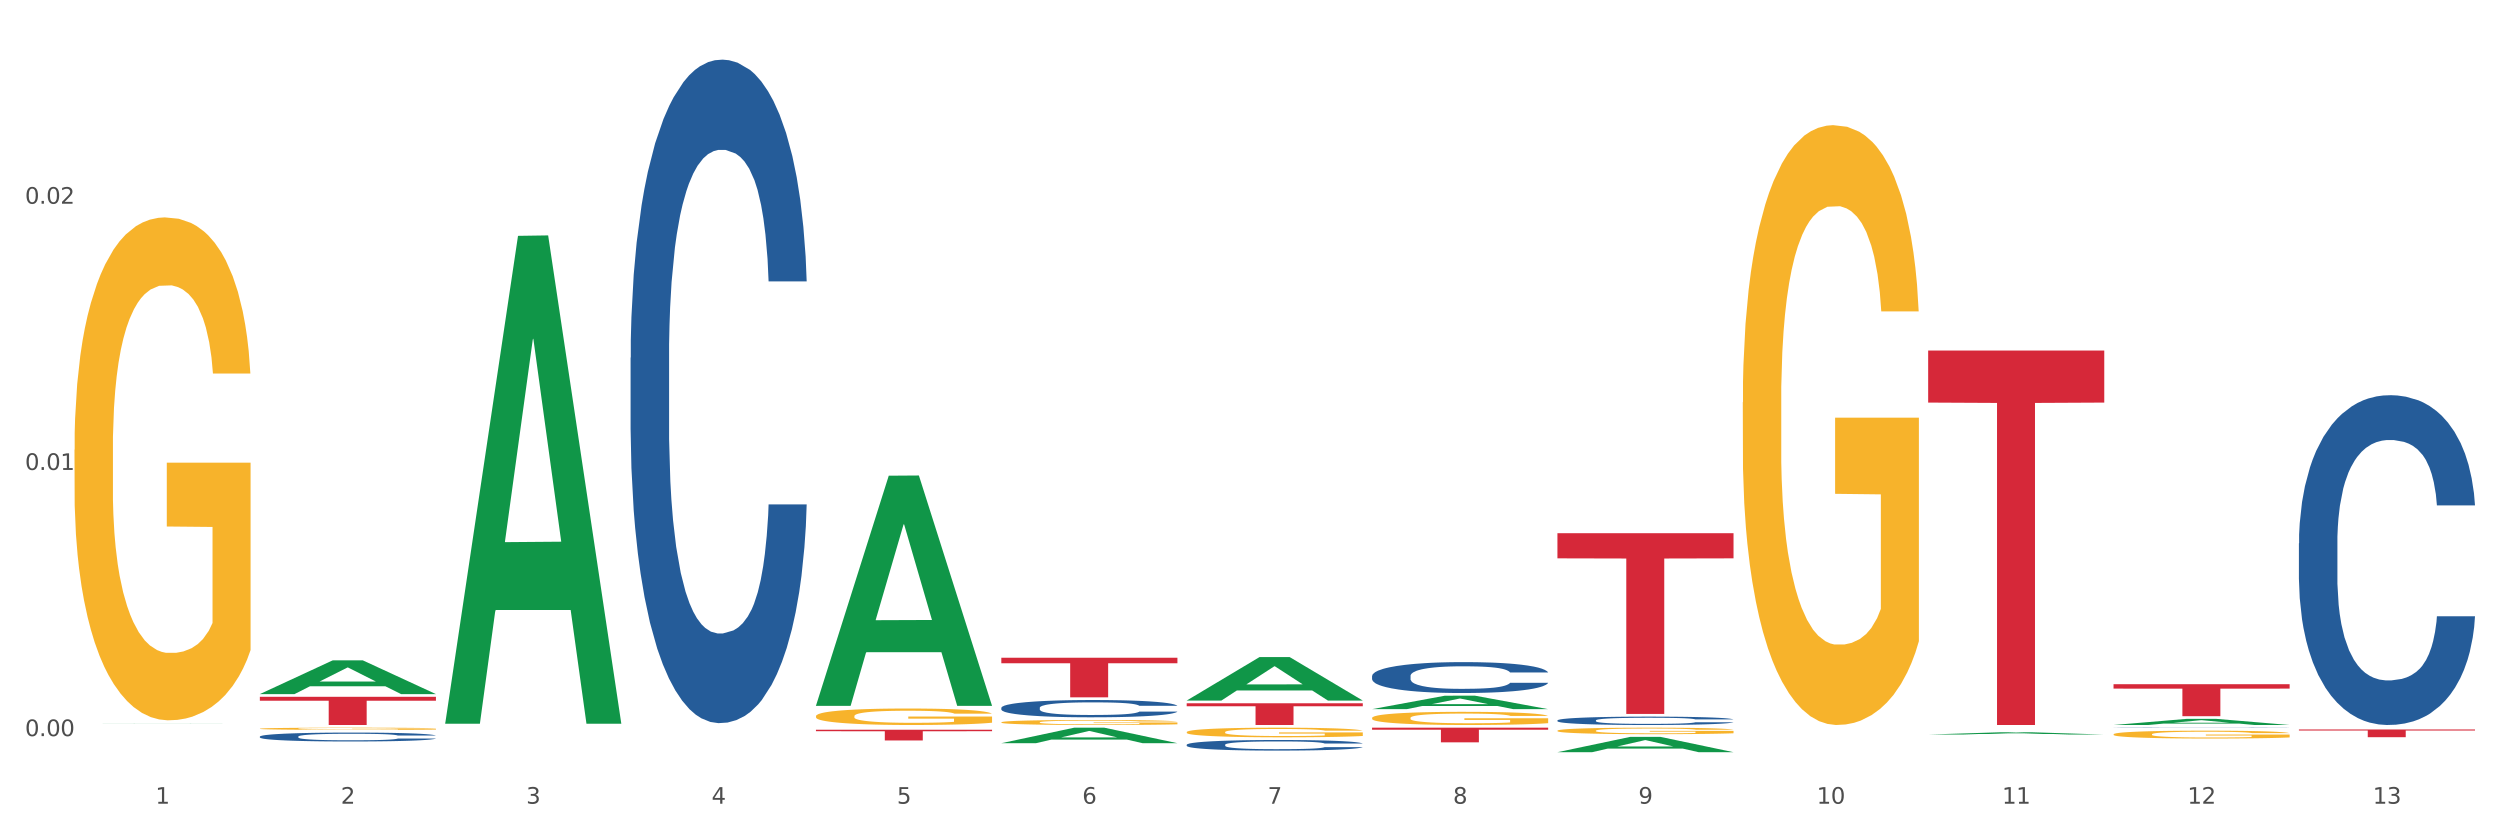 <?xml version="1.0" encoding="utf-8" standalone="no"?>
<!DOCTYPE svg PUBLIC "-//W3C//DTD SVG 1.1//EN"
  "http://www.w3.org/Graphics/SVG/1.1/DTD/svg11.dtd">
<svg xmlns:xlink="http://www.w3.org/1999/xlink" width="1080pt" height="360pt" viewBox="0 0 1080 360" xmlns="http://www.w3.org/2000/svg" version="1.1">
 <rect x="0" y="0" width="1080" height="360" fill="#333333" stroke="none"/>
 <defs>
  <style type="text/css">*{stroke-linejoin: round; stroke-linecap: butt}</style>
 </defs>
 <g id="figure_1">
  <g id="patch_1">
   <path d="M 0 360 
L 1080 360 
L 1080 0 
L 0 0 
z
" style="fill: #ffffff; stroke: #ffffff; stroke-linejoin: miter"/>
  </g>
  <g id="axes_1">
   <g id="matplotlib.axis_1">
    <g id="xtick_1">
     <g id="text_1">
      <!-- 1 -->
      <g style="fill: #4d4d4d" transform="translate(67.159 347.204) scale(0.096 -0.096)">
       <defs>
        <path id="DejaVuSans-31" d="M 794 531 
L 1825 531 
L 1825 4091 
L 703 3866 
L 703 4441 
L 1819 4666 
L 2450 4666 
L 2450 531 
L 3481 531 
L 3481 0 
L 794 0 
L 794 531 
z
" transform="scale(0.016)"/>
       </defs>
       <use xlink:href="#DejaVuSans-31"/>
      </g>
     </g>
    </g>
    <g id="xtick_2">
     <g id="text_2">
      <!-- 2 -->
      <g style="fill: #4d4d4d" transform="translate(147.238 347.204) scale(0.096 -0.096)">
       <defs>
        <path id="DejaVuSans-32" d="M 1228 531 
L 3431 531 
L 3431 0 
L 469 0 
L 469 531 
Q 828 903 1448 1529 
Q 2069 2156 2228 2338 
Q 2531 2678 2651 2914 
Q 2772 3150 2772 3378 
Q 2772 3750 2511 3984 
Q 2250 4219 1831 4219 
Q 1534 4219 1204 4116 
Q 875 4013 500 3803 
L 500 4441 
Q 881 4594 1212 4672 
Q 1544 4750 1819 4750 
Q 2544 4750 2975 4387 
Q 3406 4025 3406 3419 
Q 3406 3131 3298 2873 
Q 3191 2616 2906 2266 
Q 2828 2175 2409 1742 
Q 1991 1309 1228 531 
z
" transform="scale(0.016)"/>
       </defs>
       <use xlink:href="#DejaVuSans-32"/>
      </g>
     </g>
    </g>
    <g id="xtick_3">
     <g id="text_3">
      <!-- 3 -->
      <g style="fill: #4d4d4d" transform="translate(227.317 347.204) scale(0.096 -0.096)">
       <defs>
        <path id="DejaVuSans-33" d="M 2597 2516 
Q 3050 2419 3304 2112 
Q 3559 1806 3559 1356 
Q 3559 666 3084 287 
Q 2609 -91 1734 -91 
Q 1441 -91 1130 -33 
Q 819 25 488 141 
L 488 750 
Q 750 597 1062 519 
Q 1375 441 1716 441 
Q 2309 441 2620 675 
Q 2931 909 2931 1356 
Q 2931 1769 2642 2001 
Q 2353 2234 1838 2234 
L 1294 2234 
L 1294 2753 
L 1863 2753 
Q 2328 2753 2575 2939 
Q 2822 3125 2822 3475 
Q 2822 3834 2567 4026 
Q 2313 4219 1838 4219 
Q 1578 4219 1281 4162 
Q 984 4106 628 3988 
L 628 4550 
Q 988 4650 1302 4700 
Q 1616 4750 1894 4750 
Q 2613 4750 3031 4423 
Q 3450 4097 3450 3541 
Q 3450 3153 3228 2886 
Q 3006 2619 2597 2516 
z
" transform="scale(0.016)"/>
       </defs>
       <use xlink:href="#DejaVuSans-33"/>
      </g>
     </g>
    </g>
    <g id="xtick_4">
     <g id="text_4">
      <!-- 4 -->
      <g style="fill: #4d4d4d" transform="translate(307.396 347.204) scale(0.096 -0.096)">
       <defs>
        <path id="DejaVuSans-34" d="M 2419 4116 
L 825 1625 
L 2419 1625 
L 2419 4116 
z
M 2253 4666 
L 3047 4666 
L 3047 1625 
L 3713 1625 
L 3713 1100 
L 3047 1100 
L 3047 0 
L 2419 0 
L 2419 1100 
L 313 1100 
L 313 1709 
L 2253 4666 
z
" transform="scale(0.016)"/>
       </defs>
       <use xlink:href="#DejaVuSans-34"/>
      </g>
     </g>
    </g>
    <g id="xtick_5">
     <g id="text_5">
      <!-- 5 -->
      <g style="fill: #4d4d4d" transform="translate(387.475 347.204) scale(0.096 -0.096)">
       <defs>
        <path id="DejaVuSans-35" d="M 691 4666 
L 3169 4666 
L 3169 4134 
L 1269 4134 
L 1269 2991 
Q 1406 3038 1543 3061 
Q 1681 3084 1819 3084 
Q 2600 3084 3056 2656 
Q 3513 2228 3513 1497 
Q 3513 744 3044 326 
Q 2575 -91 1722 -91 
Q 1428 -91 1123 -41 
Q 819 9 494 109 
L 494 744 
Q 775 591 1075 516 
Q 1375 441 1709 441 
Q 2250 441 2565 725 
Q 2881 1009 2881 1497 
Q 2881 1984 2565 2268 
Q 2250 2553 1709 2553 
Q 1456 2553 1204 2497 
Q 953 2441 691 2322 
L 691 4666 
z
" transform="scale(0.016)"/>
       </defs>
       <use xlink:href="#DejaVuSans-35"/>
      </g>
     </g>
    </g>
    <g id="xtick_6">
     <g id="text_6">
      <!-- 6 -->
      <g style="fill: #4d4d4d" transform="translate(467.554 347.204) scale(0.096 -0.096)">
       <defs>
        <path id="DejaVuSans-36" d="M 2113 2584 
Q 1688 2584 1439 2293 
Q 1191 2003 1191 1497 
Q 1191 994 1439 701 
Q 1688 409 2113 409 
Q 2538 409 2786 701 
Q 3034 994 3034 1497 
Q 3034 2003 2786 2293 
Q 2538 2584 2113 2584 
z
M 3366 4563 
L 3366 3988 
Q 3128 4100 2886 4159 
Q 2644 4219 2406 4219 
Q 1781 4219 1451 3797 
Q 1122 3375 1075 2522 
Q 1259 2794 1537 2939 
Q 1816 3084 2150 3084 
Q 2853 3084 3261 2657 
Q 3669 2231 3669 1497 
Q 3669 778 3244 343 
Q 2819 -91 2113 -91 
Q 1303 -91 875 529 
Q 447 1150 447 2328 
Q 447 3434 972 4092 
Q 1497 4750 2381 4750 
Q 2619 4750 2861 4703 
Q 3103 4656 3366 4563 
z
" transform="scale(0.016)"/>
       </defs>
       <use xlink:href="#DejaVuSans-36"/>
      </g>
     </g>
    </g>
    <g id="xtick_7">
     <g id="text_7">
      <!-- 7 -->
      <g style="fill: #4d4d4d" transform="translate(547.634 347.204) scale(0.096 -0.096)">
       <defs>
        <path id="DejaVuSans-37" d="M 525 4666 
L 3525 4666 
L 3525 4397 
L 1831 0 
L 1172 0 
L 2766 4134 
L 525 4134 
L 525 4666 
z
" transform="scale(0.016)"/>
       </defs>
       <use xlink:href="#DejaVuSans-37"/>
      </g>
     </g>
    </g>
    <g id="xtick_8">
     <g id="text_8">
      <!-- 8 -->
      <g style="fill: #4d4d4d" transform="translate(627.713 347.204) scale(0.096 -0.096)">
       <defs>
        <path id="DejaVuSans-38" d="M 2034 2216 
Q 1584 2216 1326 1975 
Q 1069 1734 1069 1313 
Q 1069 891 1326 650 
Q 1584 409 2034 409 
Q 2484 409 2743 651 
Q 3003 894 3003 1313 
Q 3003 1734 2745 1975 
Q 2488 2216 2034 2216 
z
M 1403 2484 
Q 997 2584 770 2862 
Q 544 3141 544 3541 
Q 544 4100 942 4425 
Q 1341 4750 2034 4750 
Q 2731 4750 3128 4425 
Q 3525 4100 3525 3541 
Q 3525 3141 3298 2862 
Q 3072 2584 2669 2484 
Q 3125 2378 3379 2068 
Q 3634 1759 3634 1313 
Q 3634 634 3220 271 
Q 2806 -91 2034 -91 
Q 1263 -91 848 271 
Q 434 634 434 1313 
Q 434 1759 690 2068 
Q 947 2378 1403 2484 
z
M 1172 3481 
Q 1172 3119 1398 2916 
Q 1625 2713 2034 2713 
Q 2441 2713 2670 2916 
Q 2900 3119 2900 3481 
Q 2900 3844 2670 4047 
Q 2441 4250 2034 4250 
Q 1625 4250 1398 4047 
Q 1172 3844 1172 3481 
z
" transform="scale(0.016)"/>
       </defs>
       <use xlink:href="#DejaVuSans-38"/>
      </g>
     </g>
    </g>
    <g id="xtick_9">
     <g id="text_9">
      <!-- 9 -->
      <g style="fill: #4d4d4d" transform="translate(707.792 347.204) scale(0.096 -0.096)">
       <defs>
        <path id="DejaVuSans-39" d="M 703 97 
L 703 672 
Q 941 559 1184 500 
Q 1428 441 1663 441 
Q 2288 441 2617 861 
Q 2947 1281 2994 2138 
Q 2813 1869 2534 1725 
Q 2256 1581 1919 1581 
Q 1219 1581 811 2004 
Q 403 2428 403 3163 
Q 403 3881 828 4315 
Q 1253 4750 1959 4750 
Q 2769 4750 3195 4129 
Q 3622 3509 3622 2328 
Q 3622 1225 3098 567 
Q 2575 -91 1691 -91 
Q 1453 -91 1209 -44 
Q 966 3 703 97 
z
M 1959 2075 
Q 2384 2075 2632 2365 
Q 2881 2656 2881 3163 
Q 2881 3666 2632 3958 
Q 2384 4250 1959 4250 
Q 1534 4250 1286 3958 
Q 1038 3666 1038 3163 
Q 1038 2656 1286 2365 
Q 1534 2075 1959 2075 
z
" transform="scale(0.016)"/>
       </defs>
       <use xlink:href="#DejaVuSans-39"/>
      </g>
     </g>
    </g>
    <g id="xtick_10">
     <g id="text_10">
      <!-- 10 -->
      <g style="fill: #4d4d4d" transform="translate(784.817 347.204) scale(0.096 -0.096)">
       <defs>
        <path id="DejaVuSans-30" d="M 2034 4250 
Q 1547 4250 1301 3770 
Q 1056 3291 1056 2328 
Q 1056 1369 1301 889 
Q 1547 409 2034 409 
Q 2525 409 2770 889 
Q 3016 1369 3016 2328 
Q 3016 3291 2770 3770 
Q 2525 4250 2034 4250 
z
M 2034 4750 
Q 2819 4750 3233 4129 
Q 3647 3509 3647 2328 
Q 3647 1150 3233 529 
Q 2819 -91 2034 -91 
Q 1250 -91 836 529 
Q 422 1150 422 2328 
Q 422 3509 836 4129 
Q 1250 4750 2034 4750 
z
" transform="scale(0.016)"/>
       </defs>
       <use xlink:href="#DejaVuSans-31"/>
       <use xlink:href="#DejaVuSans-30" transform="translate(63.623 0)"/>
      </g>
     </g>
    </g>
    <g id="xtick_11">
     <g id="text_11">
      <!-- 11 -->
      <g style="fill: #4d4d4d" transform="translate(864.896 347.204) scale(0.096 -0.096)">
       <use xlink:href="#DejaVuSans-31"/>
       <use xlink:href="#DejaVuSans-31" transform="translate(63.623 0)"/>
      </g>
     </g>
    </g>
    <g id="xtick_12">
     <g id="text_12">
      <!-- 12 -->
      <g style="fill: #4d4d4d" transform="translate(944.975 347.204) scale(0.096 -0.096)">
       <use xlink:href="#DejaVuSans-31"/>
       <use xlink:href="#DejaVuSans-32" transform="translate(63.623 0)"/>
      </g>
     </g>
    </g>
    <g id="xtick_13">
     <g id="text_13">
      <!-- 13 -->
      <g style="fill: #4d4d4d" transform="translate(1025.054 347.204) scale(0.096 -0.096)">
       <use xlink:href="#DejaVuSans-31"/>
       <use xlink:href="#DejaVuSans-33" transform="translate(63.623 0)"/>
      </g>
     </g>
    </g>
    <g id="xtick_14"/>
    <g id="xtick_15"/>
    <g id="xtick_16"/>
    <g id="xtick_17"/>
    <g id="xtick_18"/>
    <g id="xtick_19"/>
    <g id="xtick_20"/>
    <g id="xtick_21"/>
    <g id="xtick_22"/>
    <g id="xtick_23"/>
    <g id="xtick_24"/>
    <g id="xtick_25"/>
   </g>
   <g id="matplotlib.axis_2">
    <g id="ytick_1">
     <g id="text_14">
      <!-- 0.00 -->
      <g style="fill: #4d4d4d" transform="translate(10.8 318.005) scale(0.096 -0.096)">
       <defs>
        <path id="DejaVuSans-2e" d="M 684 794 
L 1344 794 
L 1344 0 
L 684 0 
L 684 794 
z
" transform="scale(0.016)"/>
       </defs>
       <use xlink:href="#DejaVuSans-30"/>
       <use xlink:href="#DejaVuSans-2e" transform="translate(63.623 0)"/>
       <use xlink:href="#DejaVuSans-30" transform="translate(95.41 0)"/>
       <use xlink:href="#DejaVuSans-30" transform="translate(159.033 0)"/>
      </g>
     </g>
    </g>
    <g id="ytick_2">
     <g id="text_15">
      <!-- 0.01 -->
      <g style="fill: #4d4d4d" transform="translate(10.8 203.008) scale(0.096 -0.096)">
       <use xlink:href="#DejaVuSans-30"/>
       <use xlink:href="#DejaVuSans-2e" transform="translate(63.623 0)"/>
       <use xlink:href="#DejaVuSans-30" transform="translate(95.41 0)"/>
       <use xlink:href="#DejaVuSans-31" transform="translate(159.033 0)"/>
      </g>
     </g>
    </g>
    <g id="ytick_3">
     <g id="text_16">
      <!-- 0.02 -->
      <g style="fill: #4d4d4d" transform="translate(10.8 88.011) scale(0.096 -0.096)">
       <use xlink:href="#DejaVuSans-30"/>
       <use xlink:href="#DejaVuSans-2e" transform="translate(63.623 0)"/>
       <use xlink:href="#DejaVuSans-30" transform="translate(95.41 0)"/>
       <use xlink:href="#DejaVuSans-32" transform="translate(159.033 0)"/>
      </g>
     </g>
    </g>
    <g id="ytick_4"/>
    <g id="ytick_5"/>
    <g id="ytick_6"/>
   </g>
   <g id="PolyCollection_1">
    <path d="M 32.175 312.405 
L 32.253 312.405 
L 63.625 312.337 
L 76.644 312.337 
L 108.25 312.405 
L 93.192 312.405 
L 86.369 312.389 
L 53.978 312.389 
L 53.743 312.389 
L 47.155 312.405 
L 32.175 312.405 
L 32.175 312.405 
L 58.056 312.38 
L 82.291 312.38 
L 70.291 312.352 
L 70.134 312.352 
L 69.977 312.352 
L 57.978 312.38 
L 58.056 312.38 
L 32.175 312.405 
z
" clip-path="url(#p604594a559)" style="fill: #109648"/>
    <path d="M 832.967 151.435 
L 909.042 151.435 
L 909.042 173.916 
L 879.116 174.068 
L 879.116 313.204 
L 862.712 313.204 
L 862.712 174.068 
L 832.967 173.916 
L 832.967 151.587 
L 832.967 151.435 
z
" clip-path="url(#p604594a559)" style="fill: #d62839"/>
    <path d="M 672.808 230.354 
L 748.883 230.354 
L 748.883 241.204 
L 718.958 241.277 
L 718.958 308.428 
L 702.553 308.428 
L 702.553 241.277 
L 672.808 241.204 
L 672.808 230.428 
L 672.808 230.354 
z
" clip-path="url(#p604594a559)" style="fill: #d62839"/>
    <path d="M 592.729 314.358 
L 668.804 314.358 
L 668.804 315.236 
L 638.879 315.242 
L 638.879 320.677 
L 622.474 320.677 
L 622.474 315.242 
L 592.729 315.236 
L 592.729 314.364 
L 592.729 314.358 
z
" clip-path="url(#p604594a559)" style="fill: #d62839"/>
    <path d="M 512.65 303.805 
L 588.725 303.805 
L 588.725 305.111 
L 558.8 305.12 
L 558.8 313.204 
L 542.395 313.204 
L 542.395 305.12 
L 512.65 305.111 
L 512.65 303.814 
L 512.65 303.805 
z
" clip-path="url(#p604594a559)" style="fill: #d62839"/>
    <path d="M 432.571 284.146 
L 508.646 284.146 
L 508.646 286.523 
L 478.721 286.539 
L 478.721 301.252 
L 462.316 301.252 
L 462.316 286.539 
L 432.571 286.523 
L 432.571 284.162 
L 432.571 284.146 
z
" clip-path="url(#p604594a559)" style="fill: #d62839"/>
    <path d="M 352.492 315.247 
L 428.567 315.247 
L 428.567 315.891 
L 398.641 315.895 
L 398.641 319.885 
L 382.237 319.885 
L 382.237 315.895 
L 352.492 315.891 
L 352.492 315.251 
L 352.492 315.247 
z
" clip-path="url(#p604594a559)" style="fill: #d62839"/>
    <path d="M 112.254 301.008 
L 188.329 301.008 
L 188.329 302.703 
L 158.404 302.715 
L 158.404 313.204 
L 141.999 313.204 
L 141.999 302.715 
L 112.254 302.703 
L 112.254 301.02 
L 112.254 301.008 
z
" clip-path="url(#p604594a559)" style="fill: #d62839"/>
    <path d="M 112.254 318.201 
L 112.344 318.198 
L 112.344 318.099 
L 112.614 317.965 
L 113.603 317.719 
L 114.862 317.532 
L 117.02 317.314 
L 118.189 317.223 
L 119.718 317.121 
L 122.865 316.955 
L 126.462 316.814 
L 128.98 316.737 
L 130.868 316.688 
L 135.095 316.6 
L 137.523 316.561 
L 140.04 316.529 
L 142.199 316.508 
L 145.796 316.484 
L 148.673 316.473 
L 152 316.47 
L 154.788 316.473 
L 158.475 316.487 
L 163.87 316.529 
L 165.938 316.554 
L 168.726 316.596 
L 171.604 316.653 
L 173.942 316.709 
L 176.639 316.79 
L 179.427 316.895 
L 182.125 317.029 
L 184.013 317.152 
L 185.542 317.283 
L 186.891 317.441 
L 187.88 317.613 
L 188.329 317.758 
L 171.873 317.758 
L 171.424 317.627 
L 170.525 317.487 
L 169.625 317.392 
L 168.636 317.314 
L 167.107 317.226 
L 165.759 317.17 
L 163.51 317.103 
L 161.442 317.061 
L 159.734 317.036 
L 157.665 317.015 
L 153.259 316.994 
L 150.112 316.994 
L 148.134 317.001 
L 145.706 317.019 
L 143.637 317.043 
L 141.209 317.085 
L 139.321 317.131 
L 137.433 317.191 
L 136.354 317.233 
L 134.735 317.311 
L 133.656 317.374 
L 132.217 317.483 
L 131.408 317.561 
L 129.969 317.761 
L 129.34 317.909 
L 129.07 318.011 
L 128.89 318.124 
L 128.89 318.673 
L 129.43 318.919 
L 129.879 319.025 
L 130.599 319.144 
L 131.947 319.299 
L 133.926 319.451 
L 135.994 319.56 
L 137.702 319.627 
L 139.321 319.676 
L 140.94 319.715 
L 142.918 319.75 
L 144.537 319.771 
L 146.965 319.792 
L 149.842 319.803 
L 152.09 319.803 
L 156.676 319.785 
L 158.745 319.767 
L 160.723 319.743 
L 162.881 319.704 
L 164.59 319.662 
L 165.579 319.63 
L 167.197 319.563 
L 168.456 319.493 
L 169.535 319.412 
L 170.255 319.342 
L 171.064 319.236 
L 171.694 319.116 
L 171.873 319.053 
L 188.329 319.053 
L 187.97 319.18 
L 187.34 319.303 
L 186.081 319.468 
L 185.092 319.563 
L 183.563 319.679 
L 181.945 319.778 
L 179.697 319.887 
L 177.628 319.968 
L 175.47 320.038 
L 173.132 320.102 
L 168.906 320.19 
L 167.377 320.214 
L 164.14 320.257 
L 161.622 320.281 
L 157.935 320.306 
L 154.158 320.32 
L 150.202 320.323 
L 146.695 320.316 
L 142.828 320.295 
L 140.4 320.274 
L 137.702 320.243 
L 134.555 320.193 
L 131.588 320.133 
L 128.8 320.063 
L 126.192 319.982 
L 123.764 319.891 
L 120.617 319.739 
L 118.279 319.591 
L 116.57 319.454 
L 115.401 319.338 
L 114.232 319.19 
L 113.603 319.088 
L 112.614 318.842 
L 112.254 318.613 
L 112.254 318.201 
z
" clip-path="url(#p604594a559)" style="fill: #255c99"/>
    <path d="M 272.412 154.552 
L 272.502 154.291 
L 272.502 146.961 
L 272.772 137.014 
L 273.761 118.689 
L 275.02 104.815 
L 277.178 88.585 
L 278.347 81.779 
L 279.876 74.188 
L 283.023 61.884 
L 286.62 51.413 
L 289.138 45.654 
L 291.027 41.99 
L 295.253 35.445 
L 297.681 32.566 
L 300.199 30.21 
L 302.357 28.639 
L 305.954 26.807 
L 308.831 26.021 
L 312.159 25.759 
L 314.946 26.021 
L 318.633 27.068 
L 324.028 30.21 
L 326.097 32.042 
L 328.884 35.183 
L 331.762 39.372 
L 334.1 43.56 
L 336.798 49.581 
L 339.585 57.434 
L 342.283 67.382 
L 344.171 76.544 
L 345.7 86.229 
L 347.049 98.009 
L 348.038 110.836 
L 348.488 121.569 
L 332.032 121.569 
L 331.582 111.883 
L 330.683 101.412 
L 329.784 94.344 
L 328.794 88.585 
L 327.266 82.041 
L 325.917 77.853 
L 323.669 72.879 
L 321.601 69.738 
L 319.892 67.905 
L 317.824 66.335 
L 313.418 64.764 
L 310.27 64.764 
L 308.292 65.287 
L 305.864 66.596 
L 303.796 68.429 
L 301.368 71.57 
L 299.479 74.973 
L 297.591 79.423 
L 296.512 82.565 
L 294.893 88.324 
L 293.814 93.035 
L 292.375 101.15 
L 291.566 106.91 
L 290.127 121.831 
L 289.498 132.825 
L 289.228 140.417 
L 289.048 148.793 
L 289.048 189.63 
L 289.588 207.954 
L 290.037 215.808 
L 290.757 224.708 
L 292.106 236.226 
L 294.084 247.482 
L 296.152 255.597 
L 297.861 260.571 
L 299.479 264.236 
L 301.098 267.115 
L 303.076 269.733 
L 304.695 271.304 
L 307.123 272.874 
L 310 273.66 
L 312.249 273.66 
L 316.835 272.351 
L 318.903 271.042 
L 320.881 269.21 
L 323.039 266.33 
L 324.748 263.189 
L 325.737 260.833 
L 327.356 255.859 
L 328.615 250.624 
L 329.694 244.603 
L 330.413 239.367 
L 331.222 231.514 
L 331.852 222.614 
L 332.032 217.902 
L 348.488 217.902 
L 348.128 227.326 
L 347.498 236.488 
L 346.24 248.791 
L 345.25 255.859 
L 343.722 264.498 
L 342.103 271.827 
L 339.855 279.942 
L 337.787 285.963 
L 335.629 291.199 
L 333.291 295.911 
L 329.064 302.455 
L 327.535 304.287 
L 324.298 307.429 
L 321.78 309.261 
L 318.094 311.093 
L 314.317 312.141 
L 310.36 312.402 
L 306.853 311.879 
L 302.986 310.308 
L 300.558 308.737 
L 297.861 306.382 
L 294.713 302.717 
L 291.746 298.267 
L 288.958 293.031 
L 286.351 287.01 
L 283.923 280.204 
L 280.775 268.948 
L 278.437 257.953 
L 276.729 247.744 
L 275.56 239.106 
L 274.391 228.111 
L 273.761 220.52 
L 272.772 202.195 
L 272.412 185.18 
L 272.412 154.552 
z
" clip-path="url(#p604594a559)" style="fill: #255c99"/>
    <path d="M 432.571 305.763 
L 432.661 305.756 
L 432.661 305.565 
L 432.93 305.306 
L 433.92 304.828 
L 435.179 304.467 
L 437.337 304.044 
L 438.506 303.866 
L 440.034 303.669 
L 443.182 303.348 
L 446.779 303.075 
L 449.297 302.925 
L 451.185 302.829 
L 455.411 302.659 
L 457.839 302.584 
L 460.357 302.522 
L 462.515 302.481 
L 466.112 302.433 
L 468.99 302.413 
L 472.317 302.406 
L 475.105 302.413 
L 478.791 302.44 
L 484.187 302.522 
L 486.255 302.57 
L 489.043 302.652 
L 491.92 302.761 
L 494.258 302.87 
L 496.956 303.027 
L 499.744 303.232 
L 502.441 303.491 
L 504.33 303.73 
L 505.858 303.982 
L 507.207 304.289 
L 508.196 304.624 
L 508.646 304.904 
L 492.19 304.904 
L 491.74 304.651 
L 490.841 304.378 
L 489.942 304.194 
L 488.953 304.044 
L 487.424 303.873 
L 486.075 303.764 
L 483.827 303.634 
L 481.759 303.553 
L 480.05 303.505 
L 477.982 303.464 
L 473.576 303.423 
L 470.429 303.423 
L 468.45 303.437 
L 466.022 303.471 
L 463.954 303.518 
L 461.526 303.6 
L 459.638 303.689 
L 457.749 303.805 
L 456.67 303.887 
L 455.052 304.037 
L 453.973 304.16 
L 452.534 304.371 
L 451.724 304.521 
L 450.286 304.91 
L 449.656 305.197 
L 449.386 305.395 
L 449.207 305.613 
L 449.207 306.678 
L 449.746 307.155 
L 450.196 307.36 
L 450.915 307.592 
L 452.264 307.892 
L 454.242 308.186 
L 456.311 308.397 
L 458.019 308.527 
L 459.638 308.622 
L 461.256 308.697 
L 463.235 308.766 
L 464.853 308.807 
L 467.281 308.847 
L 470.159 308.868 
L 472.407 308.868 
L 476.993 308.834 
L 479.061 308.8 
L 481.039 308.752 
L 483.198 308.677 
L 484.906 308.595 
L 485.895 308.534 
L 487.514 308.404 
L 488.773 308.267 
L 489.852 308.111 
L 490.571 307.974 
L 491.381 307.769 
L 492.01 307.537 
L 492.19 307.415 
L 508.646 307.415 
L 508.286 307.66 
L 507.657 307.899 
L 506.398 308.22 
L 505.409 308.404 
L 503.88 308.629 
L 502.261 308.82 
L 500.013 309.032 
L 497.945 309.189 
L 495.787 309.325 
L 493.449 309.448 
L 489.222 309.619 
L 487.694 309.666 
L 484.457 309.748 
L 481.939 309.796 
L 478.252 309.844 
L 474.475 309.871 
L 470.518 309.878 
L 467.011 309.864 
L 463.145 309.823 
L 460.717 309.782 
L 458.019 309.721 
L 454.872 309.625 
L 451.904 309.509 
L 449.117 309.373 
L 446.509 309.216 
L 444.081 309.039 
L 440.934 308.745 
L 438.596 308.459 
L 436.887 308.192 
L 435.718 307.967 
L 434.549 307.681 
L 433.92 307.483 
L 432.93 307.005 
L 432.571 306.562 
L 432.571 305.763 
z
" clip-path="url(#p604594a559)" style="fill: #255c99"/>
    <path d="M 512.65 321.736 
L 512.74 321.731 
L 512.74 321.614 
L 513.01 321.455 
L 513.999 321.162 
L 515.258 320.94 
L 517.416 320.68 
L 518.585 320.571 
L 520.114 320.45 
L 523.261 320.253 
L 526.858 320.086 
L 529.376 319.993 
L 531.264 319.935 
L 535.49 319.83 
L 537.918 319.784 
L 540.436 319.746 
L 542.594 319.721 
L 546.191 319.692 
L 549.069 319.679 
L 552.396 319.675 
L 555.184 319.679 
L 558.871 319.696 
L 564.266 319.746 
L 566.334 319.776 
L 569.122 319.826 
L 571.999 319.893 
L 574.337 319.96 
L 577.035 320.056 
L 579.823 320.182 
L 582.52 320.341 
L 584.409 320.488 
L 585.937 320.643 
L 587.286 320.831 
L 588.275 321.036 
L 588.725 321.208 
L 572.269 321.208 
L 571.819 321.053 
L 570.92 320.885 
L 570.021 320.772 
L 569.032 320.68 
L 567.503 320.576 
L 566.154 320.509 
L 563.906 320.429 
L 561.838 320.379 
L 560.129 320.349 
L 558.061 320.324 
L 553.655 320.299 
L 550.508 320.299 
L 548.529 320.308 
L 546.101 320.328 
L 544.033 320.358 
L 541.605 320.408 
L 539.717 320.462 
L 537.828 320.534 
L 536.749 320.584 
L 535.131 320.676 
L 534.052 320.751 
L 532.613 320.881 
L 531.804 320.973 
L 530.365 321.212 
L 529.735 321.388 
L 529.466 321.509 
L 529.286 321.643 
L 529.286 322.297 
L 529.825 322.59 
L 530.275 322.715 
L 530.994 322.858 
L 532.343 323.042 
L 534.321 323.222 
L 536.39 323.352 
L 538.098 323.431 
L 539.717 323.49 
L 541.335 323.536 
L 543.314 323.578 
L 544.932 323.603 
L 547.36 323.628 
L 550.238 323.641 
L 552.486 323.641 
L 557.072 323.62 
L 559.14 323.599 
L 561.119 323.57 
L 563.277 323.524 
L 564.985 323.473 
L 565.974 323.436 
L 567.593 323.356 
L 568.852 323.272 
L 569.931 323.176 
L 570.65 323.092 
L 571.46 322.967 
L 572.089 322.824 
L 572.269 322.749 
L 588.725 322.749 
L 588.365 322.9 
L 587.736 323.046 
L 586.477 323.243 
L 585.488 323.356 
L 583.959 323.494 
L 582.341 323.612 
L 580.092 323.741 
L 578.024 323.838 
L 575.866 323.921 
L 573.528 323.997 
L 569.302 324.102 
L 567.773 324.131 
L 564.536 324.181 
L 562.018 324.21 
L 558.331 324.24 
L 554.554 324.256 
L 550.598 324.261 
L 547.091 324.252 
L 543.224 324.227 
L 540.796 324.202 
L 538.098 324.164 
L 534.951 324.106 
L 531.983 324.035 
L 529.196 323.951 
L 526.588 323.854 
L 524.16 323.746 
L 521.013 323.565 
L 518.675 323.39 
L 516.966 323.226 
L 515.797 323.088 
L 514.628 322.912 
L 513.999 322.791 
L 513.01 322.498 
L 512.65 322.225 
L 512.65 321.736 
z
" clip-path="url(#p604594a559)" style="fill: #255c99"/>
    <path d="M 592.729 292.03 
L 592.819 292.018 
L 592.819 291.677 
L 593.089 291.213 
L 594.078 290.36 
L 595.337 289.713 
L 597.495 288.957 
L 598.664 288.64 
L 600.193 288.286 
L 603.34 287.713 
L 606.937 287.225 
L 609.455 286.957 
L 611.343 286.786 
L 615.57 286.481 
L 617.998 286.347 
L 620.515 286.237 
L 622.674 286.164 
L 626.27 286.079 
L 629.148 286.042 
L 632.475 286.03 
L 635.263 286.042 
L 638.95 286.091 
L 644.345 286.237 
L 646.413 286.323 
L 649.201 286.469 
L 652.078 286.664 
L 654.417 286.859 
L 657.114 287.14 
L 659.902 287.506 
L 662.6 287.969 
L 664.488 288.396 
L 666.017 288.847 
L 667.365 289.396 
L 668.355 289.994 
L 668.804 290.494 
L 652.348 290.494 
L 651.899 290.042 
L 650.999 289.555 
L 650.1 289.225 
L 649.111 288.957 
L 647.582 288.652 
L 646.233 288.457 
L 643.985 288.225 
L 641.917 288.079 
L 640.209 287.994 
L 638.14 287.92 
L 633.734 287.847 
L 630.587 287.847 
L 628.608 287.872 
L 626.181 287.933 
L 624.112 288.018 
L 621.684 288.164 
L 619.796 288.323 
L 617.908 288.53 
L 616.829 288.676 
L 615.21 288.945 
L 614.131 289.164 
L 612.692 289.542 
L 611.883 289.811 
L 610.444 290.506 
L 609.814 291.018 
L 609.545 291.372 
L 609.365 291.762 
L 609.365 293.665 
L 609.904 294.518 
L 610.354 294.884 
L 611.073 295.299 
L 612.422 295.835 
L 614.401 296.36 
L 616.469 296.738 
L 618.177 296.97 
L 619.796 297.14 
L 621.415 297.275 
L 623.393 297.396 
L 625.012 297.47 
L 627.439 297.543 
L 630.317 297.579 
L 632.565 297.579 
L 637.151 297.518 
L 639.219 297.457 
L 641.198 297.372 
L 643.356 297.238 
L 645.064 297.092 
L 646.054 296.982 
L 647.672 296.75 
L 648.931 296.506 
L 650.01 296.226 
L 650.73 295.982 
L 651.539 295.616 
L 652.168 295.201 
L 652.348 294.982 
L 668.804 294.982 
L 668.445 295.421 
L 667.815 295.848 
L 666.556 296.421 
L 665.567 296.75 
L 664.038 297.153 
L 662.42 297.494 
L 660.172 297.872 
L 658.103 298.153 
L 655.945 298.397 
L 653.607 298.616 
L 649.381 298.921 
L 647.852 299.006 
L 644.615 299.153 
L 642.097 299.238 
L 638.41 299.323 
L 634.633 299.372 
L 630.677 299.384 
L 627.17 299.36 
L 623.303 299.287 
L 620.875 299.214 
L 618.177 299.104 
L 615.03 298.933 
L 612.063 298.726 
L 609.275 298.482 
L 606.667 298.201 
L 604.239 297.884 
L 601.092 297.36 
L 598.754 296.848 
L 597.045 296.372 
L 595.876 295.97 
L 594.707 295.457 
L 594.078 295.104 
L 593.089 294.25 
L 592.729 293.457 
L 592.729 292.03 
z
" clip-path="url(#p604594a559)" style="fill: #255c99"/>
    <path d="M 672.808 311.209 
L 672.898 311.206 
L 672.898 311.114 
L 673.168 310.988 
L 674.157 310.756 
L 675.416 310.581 
L 677.574 310.376 
L 678.743 310.29 
L 680.272 310.194 
L 683.419 310.039 
L 687.016 309.906 
L 689.534 309.834 
L 691.422 309.787 
L 695.649 309.705 
L 698.077 309.668 
L 700.595 309.639 
L 702.753 309.619 
L 706.35 309.596 
L 709.227 309.586 
L 712.554 309.582 
L 715.342 309.586 
L 719.029 309.599 
L 724.424 309.639 
L 726.492 309.662 
L 729.28 309.701 
L 732.158 309.754 
L 734.496 309.807 
L 737.193 309.883 
L 739.981 309.983 
L 742.679 310.108 
L 744.567 310.224 
L 746.096 310.346 
L 747.445 310.495 
L 748.434 310.657 
L 748.883 310.793 
L 732.427 310.793 
L 731.978 310.67 
L 731.079 310.538 
L 730.179 310.449 
L 729.19 310.376 
L 727.661 310.293 
L 726.313 310.241 
L 724.065 310.178 
L 721.996 310.138 
L 720.288 310.115 
L 718.22 310.095 
L 713.813 310.075 
L 710.666 310.075 
L 708.688 310.082 
L 706.26 310.098 
L 704.191 310.121 
L 701.764 310.161 
L 699.875 310.204 
L 697.987 310.26 
L 696.908 310.3 
L 695.289 310.373 
L 694.21 310.432 
L 692.771 310.535 
L 691.962 310.608 
L 690.523 310.796 
L 689.894 310.935 
L 689.624 311.031 
L 689.444 311.137 
L 689.444 311.653 
L 689.984 311.884 
L 690.433 311.983 
L 691.153 312.096 
L 692.501 312.241 
L 694.48 312.383 
L 696.548 312.486 
L 698.257 312.549 
L 699.875 312.595 
L 701.494 312.632 
L 703.472 312.665 
L 705.091 312.684 
L 707.519 312.704 
L 710.396 312.714 
L 712.644 312.714 
L 717.23 312.698 
L 719.299 312.681 
L 721.277 312.658 
L 723.435 312.622 
L 725.144 312.582 
L 726.133 312.552 
L 727.751 312.489 
L 729.01 312.423 
L 730.089 312.347 
L 730.809 312.281 
L 731.618 312.182 
L 732.248 312.069 
L 732.427 312.01 
L 748.883 312.01 
L 748.524 312.129 
L 747.894 312.245 
L 746.635 312.4 
L 745.646 312.489 
L 744.117 312.598 
L 742.499 312.691 
L 740.251 312.794 
L 738.183 312.87 
L 736.024 312.936 
L 733.686 312.995 
L 729.46 313.078 
L 727.931 313.101 
L 724.694 313.141 
L 722.176 313.164 
L 718.489 313.187 
L 714.713 313.2 
L 710.756 313.204 
L 707.249 313.197 
L 703.382 313.177 
L 700.954 313.157 
L 698.257 313.128 
L 695.109 313.081 
L 692.142 313.025 
L 689.354 312.959 
L 686.746 312.883 
L 684.318 312.797 
L 681.171 312.655 
L 678.833 312.516 
L 677.125 312.387 
L 675.956 312.278 
L 674.787 312.139 
L 674.157 312.043 
L 673.168 311.811 
L 672.808 311.596 
L 672.808 311.209 
z
" clip-path="url(#p604594a559)" style="fill: #255c99"/>
    <path d="M 913.046 314.42 
L 913.136 314.419 
L 913.136 314.416 
L 913.405 314.411 
L 914.395 314.402 
L 915.653 314.396 
L 917.812 314.388 
L 918.981 314.385 
L 920.509 314.381 
L 923.657 314.375 
L 927.254 314.37 
L 929.771 314.368 
L 931.66 314.366 
L 935.886 314.363 
L 938.314 314.361 
L 940.832 314.36 
L 942.99 314.359 
L 946.587 314.359 
L 949.465 314.358 
L 952.792 314.358 
L 955.579 314.358 
L 959.266 314.359 
L 964.662 314.36 
L 966.73 314.361 
L 969.518 314.363 
L 972.395 314.365 
L 974.733 314.367 
L 977.431 314.369 
L 980.218 314.373 
L 982.916 314.378 
L 984.805 314.382 
L 986.333 314.387 
L 987.682 314.393 
L 988.671 314.399 
L 989.121 314.404 
L 972.665 314.404 
L 972.215 314.399 
L 971.316 314.394 
L 970.417 314.391 
L 969.428 314.388 
L 967.899 314.385 
L 966.55 314.383 
L 964.302 314.381 
L 962.234 314.379 
L 960.525 314.378 
L 958.457 314.377 
L 954.051 314.377 
L 950.903 314.377 
L 948.925 314.377 
L 946.497 314.378 
L 944.429 314.378 
L 942.001 314.38 
L 940.113 314.382 
L 938.224 314.384 
L 937.145 314.385 
L 935.527 314.388 
L 934.447 314.39 
L 933.009 314.394 
L 932.199 314.397 
L 930.761 314.404 
L 930.131 314.409 
L 929.861 314.413 
L 929.681 314.417 
L 929.681 314.436 
L 930.221 314.445 
L 930.671 314.449 
L 931.39 314.453 
L 932.739 314.459 
L 934.717 314.464 
L 936.785 314.468 
L 938.494 314.47 
L 940.113 314.472 
L 941.731 314.473 
L 943.71 314.475 
L 945.328 314.475 
L 947.756 314.476 
L 950.634 314.477 
L 952.882 314.477 
L 957.468 314.476 
L 959.536 314.475 
L 961.514 314.474 
L 963.673 314.473 
L 965.381 314.472 
L 966.37 314.47 
L 967.989 314.468 
L 969.248 314.466 
L 970.327 314.463 
L 971.046 314.46 
L 971.856 314.456 
L 972.485 314.452 
L 972.665 314.45 
L 989.121 314.45 
L 988.761 314.454 
L 988.132 314.459 
L 986.873 314.465 
L 985.884 314.468 
L 984.355 314.472 
L 982.736 314.476 
L 980.488 314.48 
L 978.42 314.482 
L 976.262 314.485 
L 973.924 314.487 
L 969.697 314.49 
L 968.169 314.491 
L 964.931 314.493 
L 962.414 314.494 
L 958.727 314.494 
L 954.95 314.495 
L 950.993 314.495 
L 947.486 314.495 
L 943.62 314.494 
L 941.192 314.493 
L 938.494 314.492 
L 935.347 314.49 
L 932.379 314.488 
L 929.592 314.486 
L 926.984 314.483 
L 924.556 314.48 
L 921.409 314.474 
L 919.071 314.469 
L 917.362 314.464 
L 916.193 314.46 
L 915.024 314.455 
L 914.395 314.451 
L 913.405 314.442 
L 913.046 314.434 
L 913.046 314.42 
z
" clip-path="url(#p604594a559)" style="fill: #255c99"/>
    <path d="M 993.125 234.74 
L 993.215 234.61 
L 993.215 230.967 
L 993.485 226.022 
L 994.474 216.913 
L 995.733 210.017 
L 997.891 201.949 
L 999.06 198.566 
L 1000.588 194.793 
L 1003.736 188.677 
L 1007.333 183.472 
L 1009.851 180.609 
L 1011.739 178.788 
L 1015.965 175.535 
L 1018.393 174.103 
L 1020.911 172.932 
L 1023.069 172.151 
L 1026.666 171.241 
L 1029.544 170.85 
L 1032.871 170.72 
L 1035.659 170.85 
L 1039.345 171.371 
L 1044.741 172.932 
L 1046.809 173.843 
L 1049.597 175.405 
L 1052.474 177.486 
L 1054.812 179.568 
L 1057.51 182.561 
L 1060.298 186.465 
L 1062.995 191.41 
L 1064.884 195.964 
L 1066.412 200.778 
L 1067.761 206.634 
L 1068.75 213.01 
L 1069.2 218.345 
L 1052.744 218.345 
L 1052.294 213.53 
L 1051.395 208.325 
L 1050.496 204.812 
L 1049.507 201.949 
L 1047.978 198.696 
L 1046.629 196.614 
L 1044.381 194.142 
L 1042.313 192.581 
L 1040.604 191.67 
L 1038.536 190.889 
L 1034.13 190.108 
L 1030.983 190.108 
L 1029.004 190.369 
L 1026.576 191.019 
L 1024.508 191.93 
L 1022.08 193.491 
L 1020.192 195.183 
L 1018.303 197.395 
L 1017.224 198.957 
L 1015.606 201.819 
L 1014.527 204.161 
L 1013.088 208.195 
L 1012.278 211.058 
L 1010.84 218.475 
L 1010.21 223.94 
L 1009.94 227.714 
L 1009.761 231.877 
L 1009.761 252.176 
L 1010.3 261.285 
L 1010.75 265.189 
L 1011.469 269.613 
L 1012.818 275.338 
L 1014.796 280.933 
L 1016.865 284.967 
L 1018.573 287.439 
L 1020.192 289.261 
L 1021.81 290.693 
L 1023.789 291.994 
L 1025.407 292.774 
L 1027.835 293.555 
L 1030.713 293.946 
L 1032.961 293.946 
L 1037.547 293.295 
L 1039.615 292.644 
L 1041.594 291.734 
L 1043.752 290.302 
L 1045.46 288.741 
L 1046.449 287.57 
L 1048.068 285.097 
L 1049.327 282.495 
L 1050.406 279.502 
L 1051.125 276.9 
L 1051.935 272.996 
L 1052.564 268.572 
L 1052.744 266.23 
L 1069.2 266.23 
L 1068.84 270.914 
L 1068.211 275.468 
L 1066.952 281.584 
L 1065.963 285.097 
L 1064.434 289.391 
L 1062.815 293.035 
L 1060.567 297.069 
L 1058.499 300.061 
L 1056.341 302.664 
L 1054.003 305.006 
L 1049.777 308.259 
L 1048.248 309.17 
L 1045.011 310.731 
L 1042.493 311.642 
L 1038.806 312.553 
L 1035.029 313.074 
L 1031.072 313.204 
L 1027.565 312.943 
L 1023.699 312.163 
L 1021.271 311.382 
L 1018.573 310.211 
L 1015.426 308.389 
L 1012.458 306.177 
L 1009.671 303.575 
L 1007.063 300.582 
L 1004.635 297.199 
L 1001.488 291.603 
L 999.15 286.138 
L 997.441 281.064 
L 996.272 276.769 
L 995.103 271.304 
L 994.474 267.531 
L 993.485 258.422 
L 993.125 249.964 
L 993.125 234.74 
z
" clip-path="url(#p604594a559)" style="fill: #255c99"/>
    <path d="M 913.046 317.221 
L 913.135 317.218 
L 913.135 317.106 
L 913.315 317.01 
L 914.213 316.777 
L 915.561 316.585 
L 916.549 316.482 
L 917.537 316.398 
L 918.704 316.314 
L 920.141 316.227 
L 922.746 316.1 
L 924.363 316.035 
L 926.339 315.966 
L 929.931 315.867 
L 932.536 315.811 
L 935.231 315.764 
L 939.632 315.709 
L 942.506 315.684 
L 945.559 315.665 
L 949.242 315.653 
L 952.026 315.649 
L 958.134 315.659 
L 963.343 315.687 
L 965.858 315.709 
L 969.092 315.746 
L 970.798 315.771 
L 973.582 315.82 
L 976.457 315.886 
L 978.433 315.941 
L 981.397 316.047 
L 983.642 316.153 
L 985.708 316.283 
L 986.786 316.373 
L 987.594 316.457 
L 988.312 316.553 
L 989.031 316.706 
L 972.864 316.706 
L 972.235 316.597 
L 971.247 316.494 
L 969.81 316.395 
L 968.553 316.333 
L 966.397 316.255 
L 964.421 316.206 
L 962.355 316.168 
L 959.84 316.137 
L 957.864 316.122 
L 955.08 316.109 
L 949.601 316.112 
L 945.919 316.137 
L 943.404 316.168 
L 941.787 316.196 
L 940.35 316.227 
L 938.733 316.271 
L 936.847 316.336 
L 935.5 316.395 
L 934.153 316.47 
L 933.075 316.544 
L 932.087 316.631 
L 931.279 316.724 
L 930.65 316.821 
L 930.111 316.939 
L 929.662 317.134 
L 929.662 317.56 
L 929.841 317.656 
L 930.291 317.784 
L 930.829 317.88 
L 931.728 317.995 
L 932.536 318.072 
L 934.063 318.184 
L 935.769 318.277 
L 937.117 318.337 
L 938.464 318.386 
L 940.799 318.455 
L 943.404 318.51 
L 945.649 318.545 
L 948.703 318.576 
L 950.769 318.588 
L 952.565 318.594 
L 956.966 318.594 
L 960.11 318.585 
L 963.613 318.563 
L 966.307 318.535 
L 968.553 318.501 
L 971.068 318.445 
L 972.684 318.392 
L 972.684 317.743 
L 952.925 317.74 
L 952.925 317.308 
L 989.121 317.308 
L 989.121 318.576 
L 987.594 318.641 
L 985.887 318.7 
L 984.091 318.753 
L 981.397 318.818 
L 978.163 318.88 
L 975.289 318.924 
L 972.235 318.961 
L 968.643 318.995 
L 963.972 319.026 
L 961.098 319.039 
L 957.505 319.048 
L 953.284 319.051 
L 949.601 319.045 
L 946.009 319.029 
L 942.236 319.001 
L 938.554 318.961 
L 935.769 318.921 
L 932.985 318.871 
L 930.021 318.806 
L 927.686 318.743 
L 925.89 318.688 
L 923.914 318.616 
L 921.758 318.523 
L 920.141 318.439 
L 918.704 318.352 
L 917.177 318.24 
L 916.099 318.144 
L 915.022 318.023 
L 914.393 317.933 
L 913.674 317.793 
L 913.135 317.597 
L 913.046 317.221 
z
" clip-path="url(#p604594a559)" style="fill: #f7b32b"/>
    <path d="M 752.887 173.809 
L 752.977 173.572 
L 752.977 165.052 
L 753.157 157.716 
L 754.055 139.966 
L 755.402 125.293 
L 756.39 117.483 
L 757.378 111.093 
L 758.546 104.703 
L 759.983 98.076 
L 762.588 88.373 
L 764.204 83.403 
L 766.18 78.197 
L 769.773 70.623 
L 772.378 66.363 
L 775.072 62.813 
L 779.473 58.554 
L 782.347 56.66 
L 785.401 55.24 
L 789.084 54.294 
L 791.868 54.057 
L 797.976 54.767 
L 803.185 56.897 
L 805.7 58.554 
L 808.933 61.393 
L 810.64 63.287 
L 813.424 67.073 
L 816.298 72.043 
L 818.274 76.303 
L 821.238 84.35 
L 823.484 92.396 
L 825.549 102.336 
L 826.627 109.2 
L 827.436 115.589 
L 828.154 122.926 
L 828.873 134.523 
L 812.706 134.523 
L 812.077 126.239 
L 811.089 118.429 
L 809.652 110.856 
L 808.394 106.123 
L 806.239 100.206 
L 804.263 96.42 
L 802.197 93.58 
L 799.682 91.213 
L 797.706 90.03 
L 794.922 89.083 
L 789.443 89.32 
L 785.76 91.213 
L 783.246 93.58 
L 781.629 95.71 
L 780.192 98.076 
L 778.575 101.39 
L 776.689 106.36 
L 775.342 110.856 
L 773.994 116.536 
L 772.917 122.216 
L 771.929 128.843 
L 771.12 135.943 
L 770.492 143.279 
L 769.953 152.272 
L 769.504 167.182 
L 769.504 199.605 
L 769.683 206.942 
L 770.132 216.645 
L 770.671 223.981 
L 771.569 232.738 
L 772.378 238.655 
L 773.905 247.174 
L 775.611 254.274 
L 776.958 258.771 
L 778.306 262.558 
L 780.641 267.764 
L 783.246 272.024 
L 785.491 274.627 
L 788.545 276.994 
L 790.611 277.941 
L 792.407 278.414 
L 796.808 278.414 
L 799.952 277.704 
L 803.454 276.047 
L 806.149 273.917 
L 808.394 271.314 
L 810.909 267.054 
L 812.526 263.031 
L 812.526 213.568 
L 792.766 213.332 
L 792.766 180.435 
L 828.963 180.435 
L 828.963 276.994 
L 827.436 281.964 
L 825.729 286.461 
L 823.933 290.484 
L 821.238 295.454 
L 818.005 300.187 
L 815.131 303.5 
L 812.077 306.34 
L 808.484 308.944 
L 803.814 311.31 
L 800.94 312.257 
L 797.347 312.967 
L 793.125 313.204 
L 789.443 312.73 
L 785.85 311.547 
L 782.078 309.417 
L 778.395 306.34 
L 775.611 303.264 
L 772.827 299.477 
L 769.863 294.507 
L 767.528 289.774 
L 765.731 285.514 
L 763.755 280.071 
L 761.6 272.971 
L 759.983 266.581 
L 758.546 259.954 
L 757.019 251.434 
L 755.941 244.098 
L 754.863 234.868 
L 754.235 228.005 
L 753.516 217.355 
L 752.977 202.445 
L 752.887 173.809 
z
" clip-path="url(#p604594a559)" style="fill: #f7b32b"/>
    <path d="M 672.808 315.657 
L 672.898 315.655 
L 672.898 315.562 
L 673.078 315.483 
L 673.976 315.29 
L 675.323 315.131 
L 676.311 315.046 
L 677.299 314.977 
L 678.467 314.907 
L 679.904 314.836 
L 682.508 314.73 
L 684.125 314.676 
L 686.101 314.62 
L 689.694 314.538 
L 692.299 314.492 
L 694.993 314.453 
L 699.394 314.407 
L 702.268 314.386 
L 705.322 314.371 
L 709.005 314.361 
L 711.789 314.358 
L 717.896 314.366 
L 723.106 314.389 
L 725.621 314.407 
L 728.854 314.438 
L 730.561 314.458 
L 733.345 314.499 
L 736.219 314.553 
L 738.195 314.599 
L 741.159 314.687 
L 743.405 314.774 
L 745.47 314.882 
L 746.548 314.956 
L 747.357 315.026 
L 748.075 315.105 
L 748.794 315.231 
L 732.626 315.231 
L 731.998 315.141 
L 731.01 315.056 
L 729.573 314.974 
L 728.315 314.923 
L 726.16 314.859 
L 724.184 314.818 
L 722.118 314.787 
L 719.603 314.761 
L 717.627 314.748 
L 714.843 314.738 
L 709.364 314.741 
L 705.681 314.761 
L 703.166 314.787 
L 701.55 314.81 
L 700.113 314.836 
L 698.496 314.872 
L 696.61 314.925 
L 695.263 314.974 
L 693.915 315.036 
L 692.837 315.097 
L 691.849 315.169 
L 691.041 315.246 
L 690.412 315.326 
L 689.873 315.424 
L 689.424 315.585 
L 689.424 315.937 
L 689.604 316.017 
L 690.053 316.122 
L 690.592 316.202 
L 691.49 316.297 
L 692.299 316.361 
L 693.825 316.453 
L 695.532 316.53 
L 696.879 316.579 
L 698.226 316.62 
L 700.562 316.677 
L 703.166 316.723 
L 705.412 316.751 
L 708.466 316.777 
L 710.531 316.787 
L 712.328 316.792 
L 716.729 316.792 
L 719.872 316.784 
L 723.375 316.766 
L 726.07 316.743 
L 728.315 316.715 
L 730.83 316.669 
L 732.447 316.625 
L 732.447 316.089 
L 712.687 316.086 
L 712.687 315.729 
L 748.883 315.729 
L 748.883 316.777 
L 747.357 316.831 
L 745.65 316.879 
L 743.854 316.923 
L 741.159 316.977 
L 737.926 317.028 
L 735.052 317.064 
L 731.998 317.095 
L 728.405 317.123 
L 723.735 317.149 
L 720.86 317.159 
L 717.268 317.167 
L 713.046 317.17 
L 709.364 317.164 
L 705.771 317.152 
L 701.999 317.128 
L 698.316 317.095 
L 695.532 317.062 
L 692.748 317.021 
L 689.784 316.967 
L 687.448 316.915 
L 685.652 316.869 
L 683.676 316.81 
L 681.52 316.733 
L 679.904 316.664 
L 678.467 316.592 
L 676.94 316.499 
L 675.862 316.42 
L 674.784 316.32 
L 674.155 316.245 
L 673.437 316.13 
L 672.898 315.968 
L 672.808 315.657 
z
" clip-path="url(#p604594a559)" style="fill: #f7b32b"/>
    <path d="M 592.729 310.14 
L 592.819 310.135 
L 592.819 309.947 
L 592.999 309.786 
L 593.897 309.396 
L 595.244 309.074 
L 596.232 308.902 
L 597.22 308.761 
L 598.388 308.621 
L 599.825 308.475 
L 602.429 308.262 
L 604.046 308.153 
L 606.022 308.038 
L 609.615 307.872 
L 612.219 307.778 
L 614.914 307.7 
L 619.315 307.607 
L 622.189 307.565 
L 625.243 307.534 
L 628.925 307.513 
L 631.71 307.508 
L 637.817 307.523 
L 643.027 307.57 
L 645.542 307.607 
L 648.775 307.669 
L 650.482 307.711 
L 653.266 307.794 
L 656.14 307.903 
L 658.116 307.997 
L 661.08 308.174 
L 663.325 308.351 
L 665.391 308.569 
L 666.469 308.72 
L 667.277 308.86 
L 667.996 309.022 
L 668.714 309.276 
L 652.547 309.276 
L 651.919 309.094 
L 650.931 308.923 
L 649.494 308.756 
L 648.236 308.652 
L 646.08 308.522 
L 644.105 308.439 
L 642.039 308.377 
L 639.524 308.325 
L 637.548 308.299 
L 634.764 308.278 
L 629.285 308.283 
L 625.602 308.325 
L 623.087 308.377 
L 621.471 308.423 
L 620.033 308.475 
L 618.417 308.548 
L 616.531 308.657 
L 615.183 308.756 
L 613.836 308.881 
L 612.758 309.006 
L 611.77 309.152 
L 610.962 309.308 
L 610.333 309.469 
L 609.794 309.667 
L 609.345 309.994 
L 609.345 310.707 
L 609.525 310.868 
L 609.974 311.081 
L 610.513 311.243 
L 611.411 311.435 
L 612.219 311.565 
L 613.746 311.752 
L 615.453 311.908 
L 616.8 312.007 
L 618.147 312.09 
L 620.483 312.205 
L 623.087 312.299 
L 625.333 312.356 
L 628.386 312.408 
L 630.452 312.429 
L 632.249 312.439 
L 636.65 312.439 
L 639.793 312.423 
L 643.296 312.387 
L 645.991 312.34 
L 648.236 312.283 
L 650.751 312.189 
L 652.368 312.101 
L 652.368 311.014 
L 632.608 311.009 
L 632.608 310.286 
L 668.804 310.286 
L 668.804 312.408 
L 667.277 312.517 
L 665.571 312.616 
L 663.774 312.704 
L 661.08 312.814 
L 657.847 312.918 
L 654.972 312.99 
L 651.919 313.053 
L 648.326 313.11 
L 643.655 313.162 
L 640.781 313.183 
L 637.189 313.198 
L 632.967 313.204 
L 629.285 313.193 
L 625.692 313.167 
L 621.92 313.12 
L 618.237 313.053 
L 615.453 312.985 
L 612.668 312.902 
L 609.705 312.793 
L 607.369 312.689 
L 605.573 312.595 
L 603.597 312.475 
L 601.441 312.319 
L 599.825 312.179 
L 598.388 312.033 
L 596.861 311.846 
L 595.783 311.685 
L 594.705 311.482 
L 594.076 311.331 
L 593.358 311.097 
L 592.819 310.769 
L 592.729 310.14 
z
" clip-path="url(#p604594a559)" style="fill: #f7b32b"/>
    <path d="M 512.65 316.282 
L 512.74 316.278 
L 512.74 316.141 
L 512.919 316.023 
L 513.818 315.738 
L 515.165 315.502 
L 516.153 315.377 
L 517.141 315.274 
L 518.308 315.172 
L 519.745 315.065 
L 522.35 314.909 
L 523.967 314.829 
L 525.943 314.746 
L 529.536 314.624 
L 532.14 314.556 
L 534.835 314.499 
L 539.236 314.43 
L 542.11 314.4 
L 545.164 314.377 
L 548.846 314.362 
L 551.631 314.358 
L 557.738 314.369 
L 562.948 314.404 
L 565.462 314.43 
L 568.696 314.476 
L 570.402 314.506 
L 573.187 314.567 
L 576.061 314.647 
L 578.037 314.715 
L 581.001 314.845 
L 583.246 314.974 
L 585.312 315.134 
L 586.39 315.244 
L 587.198 315.346 
L 587.917 315.464 
L 588.635 315.651 
L 572.468 315.651 
L 571.839 315.518 
L 570.851 315.392 
L 569.414 315.27 
L 568.157 315.194 
L 566.001 315.099 
L 564.025 315.039 
L 561.96 314.993 
L 559.445 314.955 
L 557.469 314.936 
L 554.684 314.921 
L 549.206 314.924 
L 545.523 314.955 
L 543.008 314.993 
L 541.391 315.027 
L 539.954 315.065 
L 538.338 315.118 
L 536.451 315.198 
L 535.104 315.27 
L 533.757 315.362 
L 532.679 315.453 
L 531.691 315.559 
L 530.883 315.673 
L 530.254 315.791 
L 529.715 315.936 
L 529.266 316.175 
L 529.266 316.696 
L 529.446 316.814 
L 529.895 316.97 
L 530.434 317.088 
L 531.332 317.228 
L 532.14 317.323 
L 533.667 317.46 
L 535.374 317.574 
L 536.721 317.646 
L 538.068 317.707 
L 540.403 317.791 
L 543.008 317.859 
L 545.254 317.901 
L 548.307 317.939 
L 550.373 317.954 
L 552.169 317.962 
L 556.571 317.962 
L 559.714 317.951 
L 563.217 317.924 
L 565.912 317.89 
L 568.157 317.848 
L 570.672 317.78 
L 572.289 317.715 
L 572.289 316.92 
L 552.529 316.917 
L 552.529 316.388 
L 588.725 316.388 
L 588.725 317.939 
L 587.198 318.019 
L 585.492 318.091 
L 583.695 318.156 
L 581.001 318.236 
L 577.767 318.312 
L 574.893 318.365 
L 571.839 318.411 
L 568.247 318.452 
L 563.576 318.49 
L 560.702 318.506 
L 557.109 318.517 
L 552.888 318.521 
L 549.206 318.513 
L 545.613 318.494 
L 541.841 318.46 
L 538.158 318.411 
L 535.374 318.361 
L 532.589 318.3 
L 529.625 318.22 
L 527.29 318.144 
L 525.494 318.076 
L 523.518 317.989 
L 521.362 317.875 
L 519.745 317.772 
L 518.308 317.665 
L 516.781 317.529 
L 515.704 317.411 
L 514.626 317.262 
L 513.997 317.152 
L 513.279 316.981 
L 512.74 316.742 
L 512.65 316.282 
z
" clip-path="url(#p604594a559)" style="fill: #f7b32b"/>
    <path d="M 432.571 312.036 
L 432.661 312.034 
L 432.661 311.962 
L 432.84 311.901 
L 433.738 311.752 
L 435.086 311.629 
L 436.074 311.564 
L 437.062 311.51 
L 438.229 311.457 
L 439.666 311.401 
L 442.271 311.32 
L 443.888 311.278 
L 445.864 311.234 
L 449.456 311.171 
L 452.061 311.135 
L 454.756 311.106 
L 459.157 311.07 
L 462.031 311.054 
L 465.085 311.042 
L 468.767 311.034 
L 471.551 311.032 
L 477.659 311.038 
L 482.868 311.056 
L 485.383 311.07 
L 488.617 311.094 
L 490.323 311.11 
L 493.108 311.141 
L 495.982 311.183 
L 497.958 311.219 
L 500.922 311.286 
L 503.167 311.353 
L 505.233 311.437 
L 506.311 311.494 
L 507.119 311.548 
L 507.838 311.609 
L 508.556 311.706 
L 492.389 311.706 
L 491.76 311.637 
L 490.772 311.572 
L 489.335 311.508 
L 488.078 311.468 
L 485.922 311.419 
L 483.946 311.387 
L 481.88 311.363 
L 479.366 311.344 
L 477.39 311.334 
L 474.605 311.326 
L 469.126 311.328 
L 465.444 311.344 
L 462.929 311.363 
L 461.312 311.381 
L 459.875 311.401 
L 458.258 311.429 
L 456.372 311.47 
L 455.025 311.508 
L 453.678 311.556 
L 452.6 311.603 
L 451.612 311.659 
L 450.804 311.718 
L 450.175 311.78 
L 449.636 311.855 
L 449.187 311.98 
L 449.187 312.252 
L 449.367 312.313 
L 449.816 312.395 
L 450.355 312.456 
L 451.253 312.529 
L 452.061 312.579 
L 453.588 312.65 
L 455.295 312.71 
L 456.642 312.748 
L 457.989 312.779 
L 460.324 312.823 
L 462.929 312.859 
L 465.174 312.88 
L 468.228 312.9 
L 470.294 312.908 
L 472.09 312.912 
L 476.491 312.912 
L 479.635 312.906 
L 483.138 312.892 
L 485.832 312.874 
L 488.078 312.853 
L 490.593 312.817 
L 492.209 312.783 
L 492.209 312.369 
L 472.45 312.367 
L 472.45 312.091 
L 508.646 312.091 
L 508.646 312.9 
L 507.119 312.942 
L 505.413 312.98 
L 503.616 313.013 
L 500.922 313.055 
L 497.688 313.095 
L 494.814 313.122 
L 491.76 313.146 
L 488.168 313.168 
L 483.497 313.188 
L 480.623 313.196 
L 477.03 313.202 
L 472.809 313.204 
L 469.126 313.2 
L 465.534 313.19 
L 461.761 313.172 
L 458.079 313.146 
L 455.295 313.12 
L 452.51 313.089 
L 449.546 313.047 
L 447.211 313.007 
L 445.415 312.972 
L 443.439 312.926 
L 441.283 312.867 
L 439.666 312.813 
L 438.229 312.757 
L 436.702 312.686 
L 435.625 312.625 
L 434.547 312.547 
L 433.918 312.49 
L 433.199 312.401 
L 432.661 312.276 
L 432.571 312.036 
z
" clip-path="url(#p604594a559)" style="fill: #f7b32b"/>
    <path d="M 352.492 309.371 
L 352.581 309.365 
L 352.581 309.13 
L 352.761 308.929 
L 353.659 308.441 
L 355.006 308.037 
L 355.994 307.822 
L 356.982 307.647 
L 358.15 307.471 
L 359.587 307.289 
L 362.192 307.022 
L 363.809 306.885 
L 365.785 306.742 
L 369.377 306.534 
L 371.982 306.417 
L 374.676 306.319 
L 379.078 306.202 
L 381.952 306.15 
L 385.005 306.111 
L 388.688 306.085 
L 391.472 306.079 
L 397.58 306.098 
L 402.789 306.157 
L 405.304 306.202 
L 408.538 306.28 
L 410.244 306.332 
L 413.028 306.436 
L 415.903 306.573 
L 417.879 306.69 
L 420.843 306.911 
L 423.088 307.133 
L 425.154 307.406 
L 426.232 307.595 
L 427.04 307.77 
L 427.758 307.972 
L 428.477 308.291 
L 412.31 308.291 
L 411.681 308.063 
L 410.693 307.848 
L 409.256 307.64 
L 407.999 307.51 
L 405.843 307.347 
L 403.867 307.243 
L 401.801 307.165 
L 399.286 307.1 
L 397.31 307.068 
L 394.526 307.042 
L 389.047 307.048 
L 385.365 307.1 
L 382.85 307.165 
L 381.233 307.224 
L 379.796 307.289 
L 378.179 307.38 
L 376.293 307.517 
L 374.946 307.64 
L 373.599 307.796 
L 372.521 307.953 
L 371.533 308.135 
L 370.724 308.33 
L 370.096 308.532 
L 369.557 308.779 
L 369.108 309.189 
L 369.108 310.08 
L 369.287 310.282 
L 369.737 310.549 
L 370.275 310.751 
L 371.174 310.991 
L 371.982 311.154 
L 373.509 311.388 
L 375.215 311.583 
L 376.563 311.707 
L 377.91 311.811 
L 380.245 311.954 
L 382.85 312.071 
L 385.095 312.143 
L 388.149 312.208 
L 390.215 312.234 
L 392.011 312.247 
L 396.412 312.247 
L 399.556 312.228 
L 403.059 312.182 
L 405.753 312.123 
L 407.999 312.052 
L 410.514 311.935 
L 412.13 311.824 
L 412.13 310.464 
L 392.37 310.458 
L 392.37 309.553 
L 428.567 309.553 
L 428.567 312.208 
L 427.04 312.345 
L 425.333 312.468 
L 423.537 312.579 
L 420.843 312.716 
L 417.609 312.846 
L 414.735 312.937 
L 411.681 313.015 
L 408.088 313.087 
L 403.418 313.152 
L 400.544 313.178 
L 396.951 313.197 
L 392.73 313.204 
L 389.047 313.191 
L 385.455 313.158 
L 381.682 313.1 
L 378 313.015 
L 375.215 312.93 
L 372.431 312.826 
L 369.467 312.69 
L 367.132 312.559 
L 365.335 312.442 
L 363.359 312.293 
L 361.204 312.097 
L 359.587 311.922 
L 358.15 311.74 
L 356.623 311.505 
L 355.545 311.304 
L 354.468 311.05 
L 353.839 310.861 
L 353.12 310.568 
L 352.581 310.158 
L 352.492 309.371 
z
" clip-path="url(#p604594a559)" style="fill: #f7b32b"/>
    <path d="M 112.254 314.8 
L 112.344 314.799 
L 112.344 314.768 
L 112.524 314.741 
L 113.422 314.675 
L 114.769 314.621 
L 115.757 314.592 
L 116.745 314.569 
L 117.913 314.545 
L 119.35 314.521 
L 121.954 314.485 
L 123.571 314.466 
L 125.547 314.447 
L 129.14 314.419 
L 131.744 314.403 
L 134.439 314.39 
L 138.84 314.375 
L 141.714 314.368 
L 144.768 314.362 
L 148.45 314.359 
L 151.235 314.358 
L 157.342 314.361 
L 162.552 314.369 
L 165.067 314.375 
L 168.3 314.385 
L 170.007 314.392 
L 172.791 314.406 
L 175.665 314.424 
L 177.641 314.44 
L 180.605 314.47 
L 182.85 314.5 
L 184.916 314.536 
L 185.994 314.562 
L 186.802 314.585 
L 187.521 314.612 
L 188.24 314.655 
L 172.072 314.655 
L 171.444 314.625 
L 170.456 314.596 
L 169.019 314.568 
L 167.761 314.55 
L 165.606 314.528 
L 163.63 314.514 
L 161.564 314.504 
L 159.049 314.495 
L 157.073 314.491 
L 154.289 314.487 
L 148.81 314.488 
L 145.127 314.495 
L 142.612 314.504 
L 140.996 314.512 
L 139.559 314.521 
L 137.942 314.533 
L 136.056 314.551 
L 134.708 314.568 
L 133.361 314.589 
L 132.283 314.61 
L 131.295 314.634 
L 130.487 314.66 
L 129.858 314.688 
L 129.319 314.721 
L 128.87 314.776 
L 128.87 314.896 
L 129.05 314.923 
L 129.499 314.959 
L 130.038 314.986 
L 130.936 315.018 
L 131.744 315.04 
L 133.271 315.071 
L 134.978 315.097 
L 136.325 315.114 
L 137.672 315.128 
L 140.008 315.147 
L 142.612 315.163 
L 144.858 315.173 
L 147.912 315.181 
L 149.977 315.185 
L 151.774 315.187 
L 156.175 315.187 
L 159.318 315.184 
L 162.821 315.178 
L 165.516 315.17 
L 167.761 315.16 
L 170.276 315.145 
L 171.893 315.13 
L 171.893 314.947 
L 152.133 314.946 
L 152.133 314.825 
L 188.329 314.825 
L 188.329 315.181 
L 186.802 315.2 
L 185.096 315.216 
L 183.3 315.231 
L 180.605 315.25 
L 177.372 315.267 
L 174.497 315.279 
L 171.444 315.29 
L 167.851 315.299 
L 163.181 315.308 
L 160.306 315.312 
L 156.714 315.314 
L 152.492 315.315 
L 148.81 315.313 
L 145.217 315.309 
L 141.445 315.301 
L 137.762 315.29 
L 134.978 315.278 
L 132.194 315.264 
L 129.23 315.246 
L 126.894 315.229 
L 125.098 315.213 
L 123.122 315.193 
L 120.966 315.167 
L 119.35 315.143 
L 117.913 315.118 
L 116.386 315.087 
L 115.308 315.06 
L 114.23 315.026 
L 113.601 315 
L 112.883 314.961 
L 112.344 314.906 
L 112.254 314.8 
z
" clip-path="url(#p604594a559)" style="fill: #f7b32b"/>
    <path d="M 32.175 194.311 
L 32.265 194.112 
L 32.265 186.969 
L 32.444 180.818 
L 33.343 165.936 
L 34.69 153.634 
L 35.678 147.086 
L 36.666 141.728 
L 37.833 136.371 
L 39.271 130.815 
L 41.875 122.68 
L 43.492 118.513 
L 45.468 114.147 
L 49.061 107.798 
L 51.665 104.226 
L 54.36 101.25 
L 58.761 97.678 
L 61.635 96.091 
L 64.689 94.9 
L 68.371 94.106 
L 71.156 93.908 
L 77.263 94.503 
L 82.473 96.289 
L 84.988 97.678 
L 88.221 100.059 
L 89.927 101.647 
L 92.712 104.821 
L 95.586 108.988 
L 97.562 112.56 
L 100.526 119.306 
L 102.771 126.053 
L 104.837 134.387 
L 105.915 140.141 
L 106.723 145.498 
L 107.442 151.65 
L 108.16 161.372 
L 91.993 161.372 
L 91.365 154.428 
L 90.377 147.879 
L 88.939 141.53 
L 87.682 137.561 
L 85.526 132.601 
L 83.55 129.426 
L 81.485 127.045 
L 78.97 125.061 
L 76.994 124.069 
L 74.209 123.275 
L 68.731 123.473 
L 65.048 125.061 
L 62.533 127.045 
L 60.917 128.831 
L 59.479 130.815 
L 57.863 133.593 
L 55.977 137.76 
L 54.629 141.53 
L 53.282 146.292 
L 52.204 151.054 
L 51.216 156.61 
L 50.408 162.563 
L 49.779 168.714 
L 49.24 176.254 
L 48.791 188.755 
L 48.791 215.939 
L 48.971 222.09 
L 49.42 230.226 
L 49.959 236.377 
L 50.857 243.719 
L 51.665 248.679 
L 53.192 255.822 
L 54.899 261.775 
L 56.246 265.545 
L 57.593 268.72 
L 59.929 273.085 
L 62.533 276.657 
L 64.779 278.84 
L 67.832 280.824 
L 69.898 281.618 
L 71.695 282.014 
L 76.096 282.014 
L 79.239 281.419 
L 82.742 280.03 
L 85.437 278.244 
L 87.682 276.062 
L 90.197 272.49 
L 91.814 269.117 
L 91.814 227.646 
L 72.054 227.448 
L 72.054 199.867 
L 108.25 199.867 
L 108.25 280.824 
L 106.723 284.991 
L 105.017 288.761 
L 103.22 292.134 
L 100.526 296.301 
L 97.292 300.269 
L 94.418 303.047 
L 91.365 305.429 
L 87.772 307.611 
L 83.101 309.595 
L 80.227 310.389 
L 76.635 310.984 
L 72.413 311.183 
L 68.731 310.786 
L 65.138 309.794 
L 61.366 308.008 
L 57.683 305.429 
L 54.899 302.849 
L 52.114 299.674 
L 49.15 295.507 
L 46.815 291.539 
L 45.019 287.967 
L 43.043 283.403 
L 40.887 277.451 
L 39.271 272.093 
L 37.833 266.537 
L 36.307 259.394 
L 35.229 253.243 
L 34.151 245.504 
L 33.522 239.75 
L 32.804 230.821 
L 32.265 218.32 
L 32.175 194.311 
z
" clip-path="url(#p604594a559)" style="fill: #f7b32b"/>
    <path d="M 993.125 315.132 
L 1069.2 315.132 
L 1069.2 315.596 
L 1039.275 315.599 
L 1039.275 318.473 
L 1022.87 318.473 
L 1022.87 315.599 
L 993.125 315.596 
L 993.125 315.135 
L 993.125 315.132 
z
" clip-path="url(#p604594a559)" style="fill: #d62839"/>
    <path d="M 913.046 295.564 
L 989.121 295.564 
L 989.121 297.488 
L 959.196 297.501 
L 959.196 309.405 
L 942.791 309.405 
L 942.791 297.501 
L 913.046 297.488 
L 913.046 295.577 
L 913.046 295.564 
z
" clip-path="url(#p604594a559)" style="fill: #d62839"/>
    <path d="M 112.254 299.827 
L 112.333 299.813 
L 143.704 285.278 
L 156.723 285.265 
L 188.329 299.854 
L 173.271 299.854 
L 166.448 296.457 
L 134.057 296.457 
L 133.822 296.511 
L 127.234 299.854 
L 112.254 299.854 
L 112.254 299.827 
L 138.135 294.429 
L 162.37 294.416 
L 150.37 288.374 
L 150.213 288.347 
L 150.056 288.388 
L 138.057 294.416 
L 138.135 294.429 
L 112.254 299.827 
z
" clip-path="url(#p604594a559)" style="fill: #109648"/>
    <path d="M 832.967 317.322 
L 833.045 317.321 
L 864.416 316.332 
L 877.435 316.331 
L 909.042 317.324 
L 893.984 317.324 
L 887.16 317.093 
L 854.769 317.093 
L 854.534 317.097 
L 847.946 317.324 
L 832.967 317.324 
L 832.967 317.322 
L 858.848 316.955 
L 883.082 316.954 
L 871.083 316.543 
L 870.926 316.541 
L 870.769 316.544 
L 858.769 316.954 
L 858.848 316.955 
L 832.967 317.322 
z
" clip-path="url(#p604594a559)" style="fill: #109648"/>
    <path d="M 913.046 313.199 
L 913.124 313.196 
L 944.495 310.562 
L 957.514 310.559 
L 989.121 313.204 
L 974.063 313.204 
L 967.239 312.588 
L 934.849 312.588 
L 934.613 312.598 
L 928.025 313.204 
L 913.046 313.204 
L 913.046 313.199 
L 938.927 312.22 
L 963.161 312.218 
L 951.162 311.123 
L 951.005 311.118 
L 950.848 311.125 
L 938.848 312.218 
L 938.927 312.22 
L 913.046 313.199 
z
" clip-path="url(#p604594a559)" style="fill: #109648"/>
    <path d="M 672.808 324.937 
L 672.887 324.931 
L 704.258 318.33 
L 717.277 318.324 
L 748.883 324.95 
L 733.825 324.95 
L 727.002 323.407 
L 694.611 323.407 
L 694.376 323.432 
L 687.788 324.95 
L 672.808 324.95 
L 672.808 324.937 
L 698.689 322.486 
L 722.924 322.48 
L 710.924 319.736 
L 710.767 319.724 
L 710.611 319.742 
L 698.611 322.48 
L 698.689 322.486 
L 672.808 324.937 
z
" clip-path="url(#p604594a559)" style="fill: #109648"/>
    <path d="M 192.333 312.252 
L 192.412 312.054 
L 223.783 101.887 
L 236.802 101.689 
L 268.408 312.648 
L 253.35 312.648 
L 246.527 263.523 
L 214.136 263.523 
L 213.901 264.315 
L 207.313 312.648 
L 192.333 312.648 
L 192.333 312.252 
L 218.215 234.207 
L 242.449 234.009 
L 230.449 146.654 
L 230.292 146.258 
L 230.136 146.852 
L 218.136 234.009 
L 218.215 234.207 
L 192.333 312.252 
z
" clip-path="url(#p604594a559)" style="fill: #109648"/>
    <path d="M 512.65 302.616 
L 512.728 302.598 
L 544.1 283.863 
L 557.119 283.846 
L 588.725 302.651 
L 573.667 302.651 
L 566.844 298.272 
L 534.453 298.272 
L 534.218 298.342 
L 527.63 302.651 
L 512.65 302.651 
L 512.65 302.616 
L 538.531 295.658 
L 562.765 295.641 
L 550.766 287.854 
L 550.609 287.819 
L 550.452 287.871 
L 538.453 295.641 
L 538.531 295.658 
L 512.65 302.616 
z
" clip-path="url(#p604594a559)" style="fill: #109648"/>
    <path d="M 352.492 304.737 
L 352.57 304.644 
L 383.941 205.502 
L 396.96 205.409 
L 428.567 304.924 
L 413.509 304.924 
L 406.685 281.751 
L 374.295 281.751 
L 374.059 282.124 
L 367.471 304.924 
L 352.492 304.924 
L 352.492 304.737 
L 378.373 267.921 
L 402.607 267.828 
L 390.608 226.62 
L 390.451 226.433 
L 390.294 226.713 
L 378.294 267.828 
L 378.373 267.921 
L 352.492 304.737 
z
" clip-path="url(#p604594a559)" style="fill: #109648"/>
    <path d="M 432.571 321.046 
L 432.649 321.04 
L 464.02 314.364 
L 477.039 314.358 
L 508.646 321.059 
L 493.588 321.059 
L 486.765 319.498 
L 454.374 319.498 
L 454.138 319.524 
L 447.551 321.059 
L 432.571 321.059 
L 432.571 321.046 
L 458.452 318.567 
L 482.686 318.561 
L 470.687 315.786 
L 470.53 315.774 
L 470.373 315.793 
L 458.374 318.561 
L 458.452 318.567 
L 432.571 321.046 
z
" clip-path="url(#p604594a559)" style="fill: #109648"/>
    <path d="M 592.729 306.343 
L 592.807 306.337 
L 624.179 300.544 
L 637.198 300.539 
L 668.804 306.353 
L 653.746 306.353 
L 646.923 304.999 
L 614.532 304.999 
L 614.297 305.021 
L 607.709 306.353 
L 592.729 306.353 
L 592.729 306.343 
L 618.61 304.191 
L 642.845 304.186 
L 630.845 301.778 
L 630.688 301.767 
L 630.531 301.784 
L 618.532 304.186 
L 618.61 304.191 
L 592.729 306.343 
z
" clip-path="url(#p604594a559)" style="fill: #109648"/>
   </g>
  </g>
 </g>
 <defs>
  <clipPath id="p604594a559">
   <rect x="32.175" y="10.8" width="1037.025" height="329.109"/>
  </clipPath>
 </defs>
</svg>

